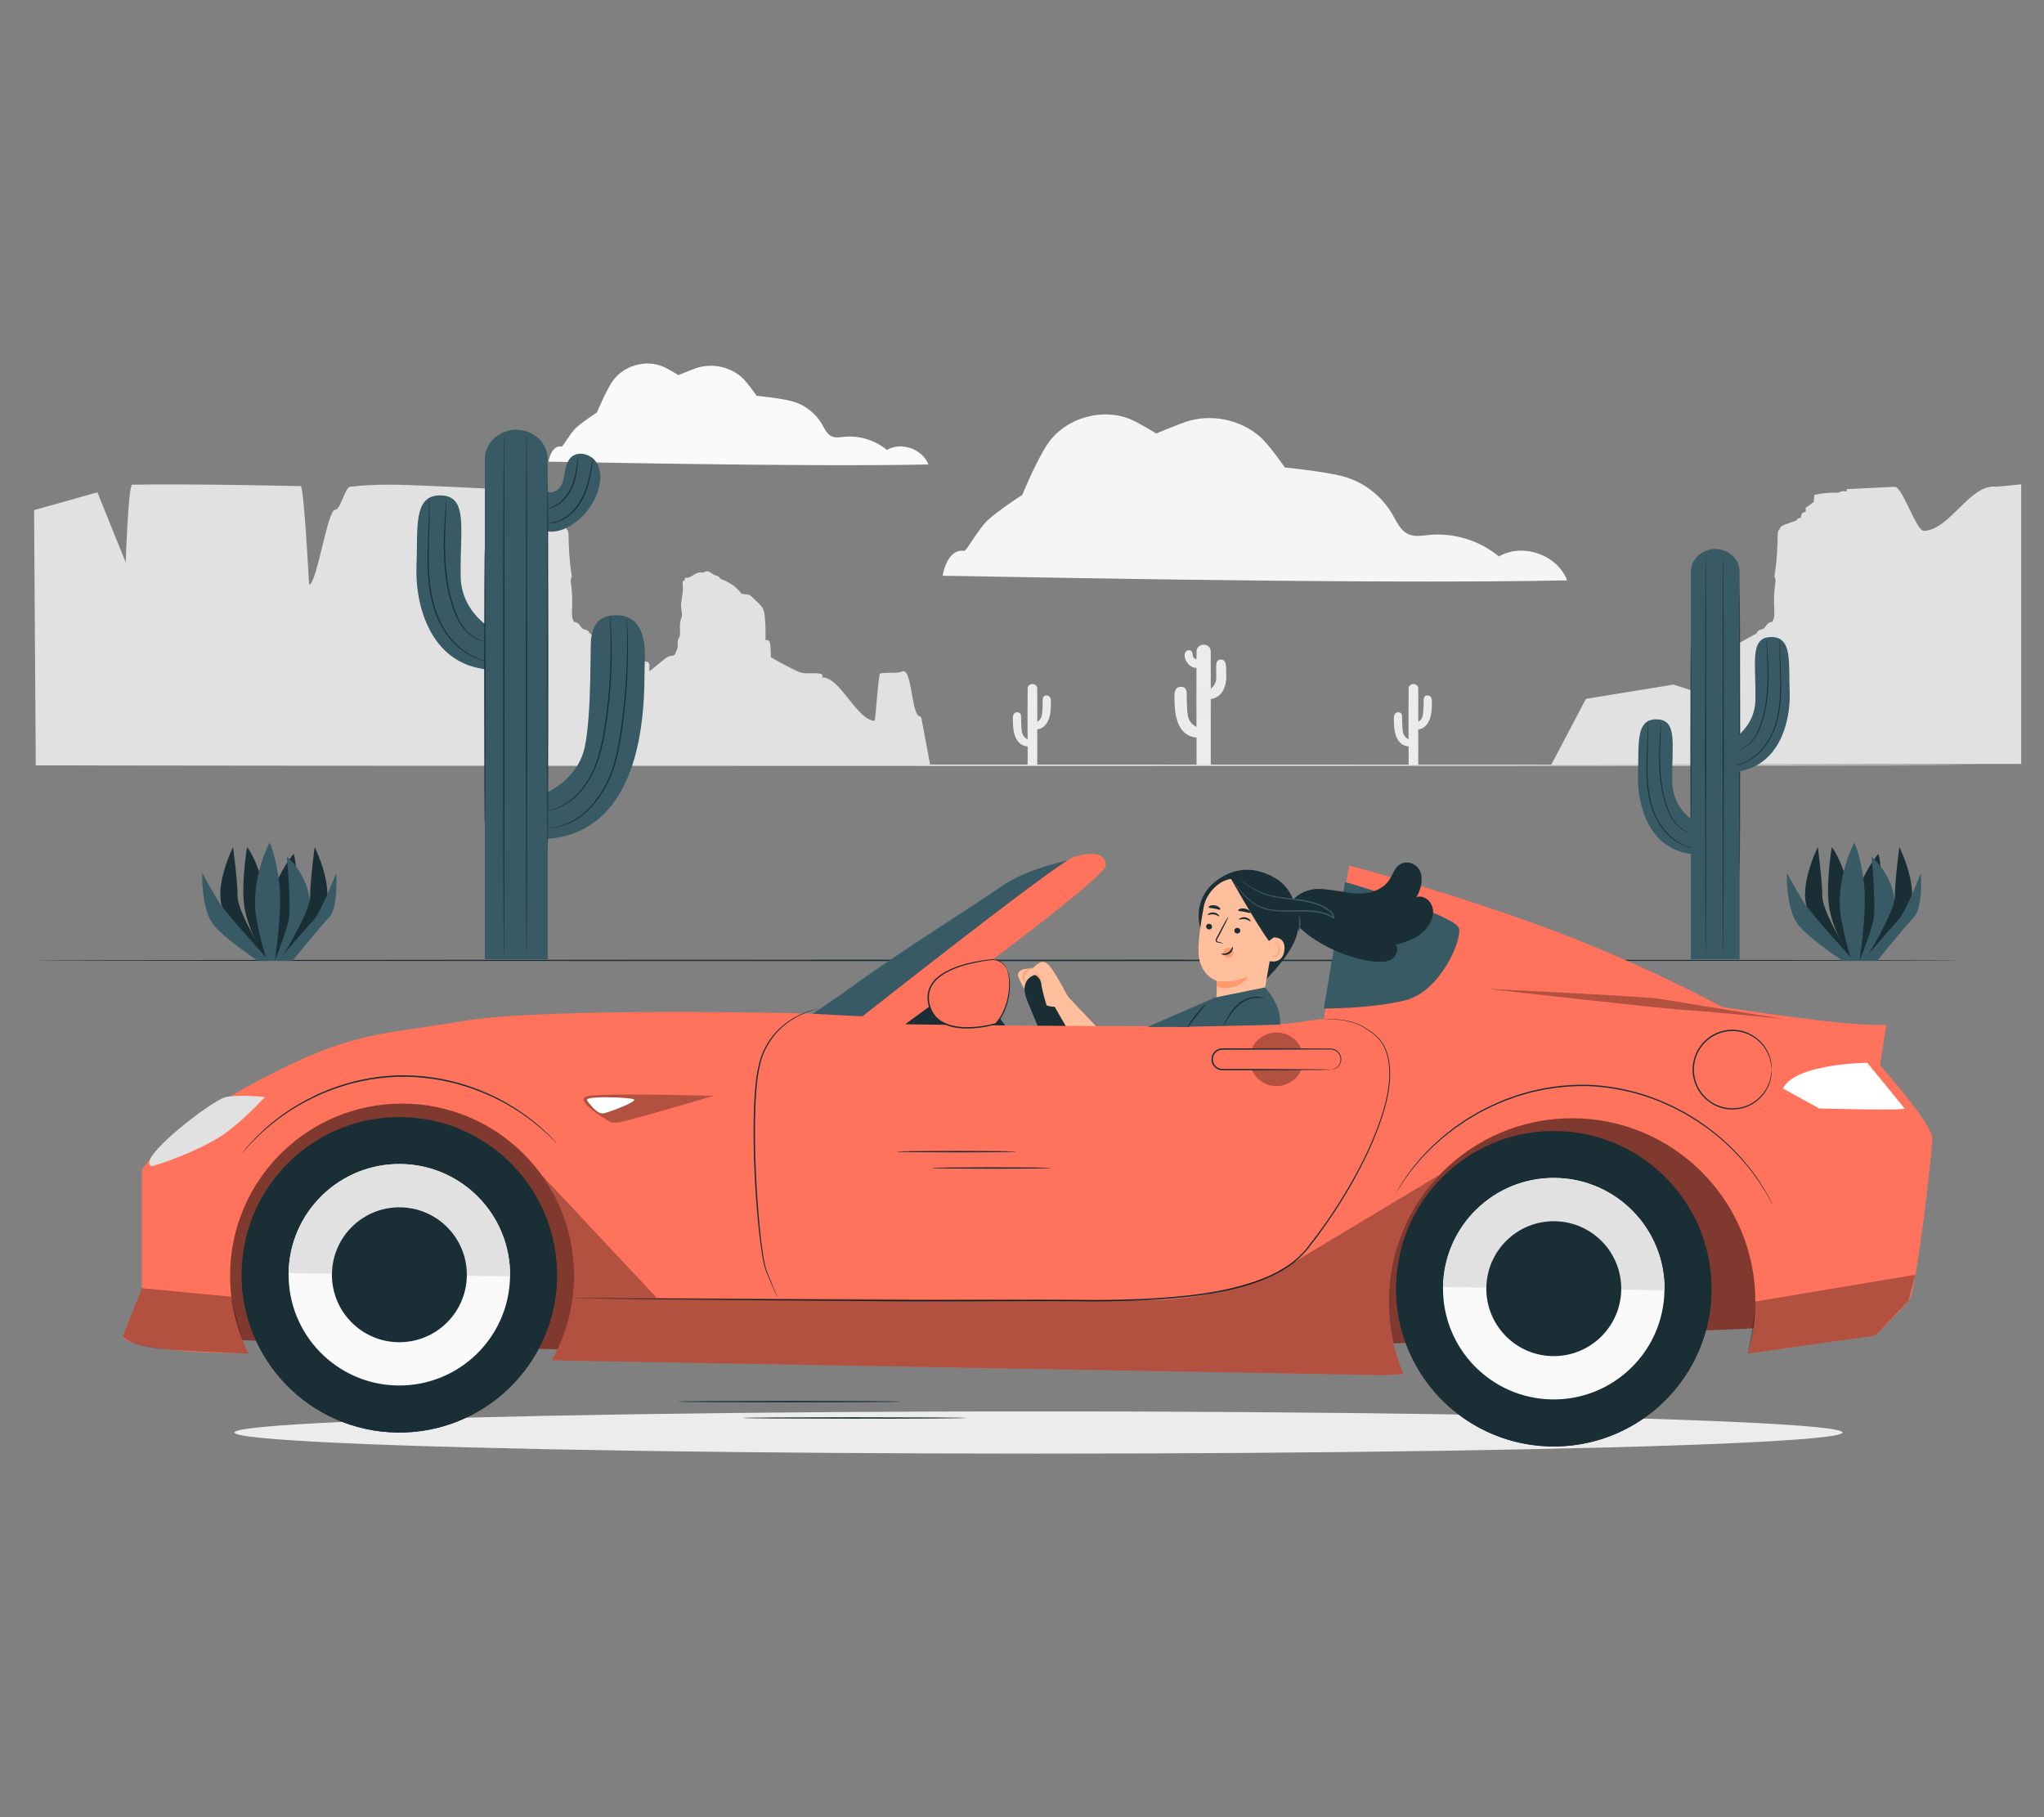 <?xml version="1.0" encoding="UTF-8"?>
<svg id="Layer_2" data-name="Layer 2" xmlns="http://www.w3.org/2000/svg" viewBox="0 0 540 480">
  <rect x="0" y="0" width="540" height="480" fill="#808080" stroke="none"/>
  <defs>
    <style>
      .cls-1 {
        fill: #ff735d;
      }

      .cls-1, .cls-2, .cls-3, .cls-4, .cls-5, .cls-6, .cls-7, .cls-8, .cls-9, .cls-10, .cls-11, .cls-12 {
        stroke-width: 0px;
      }

      .cls-13 {
        opacity: .5;
      }

      .cls-2 {
        fill: #375a64;
      }

      .cls-3 {
        fill: #e1e1e1;
      }

      .cls-4 {
        fill: #ececec;
      }

      .cls-6 {
        fill: #f5f5f5;
      }

      .cls-7 {
        fill: none;
      }

      .cls-8 {
        fill: #1a2e35;
      }

      .cls-9 {
        fill: #fff;
      }

      .cls-14 {
        opacity: .3;
      }

      .cls-10 {
        fill: #fafafa;
      }

      .cls-11 {
        fill: #ff9a6c;
      }

      .cls-12 {
        fill: #ffbf9d;
      }
    </style>
  </defs>
  <g id="Layer_2-2" data-name="Layer 2">
    <g>
      <rect class="cls-7" width="540" height="480"/>
      <g>
        <ellipse class="cls-4" cx="274.35" cy="378.39" rx="212.41" ry="5.58"/>
        <path class="cls-3" d="m9.45,202.13c0,.63-.45-67.39-.45-67.39l16.73-4.69,7.48,18.49s.66-19.87,1.68-20.51c16.17-.29,44.56.38,44.56.38.87.26,2.21,26.03,2.21,26.03,2.1-.2,4.82-19.93,6.92-19.79,1.33.09,2.58-5.9,3.9-6.07,6.89-.85,13.85-.54,20.78-.24,2,.09,4,.18,6.01.26,4.3.19,8.45.44,12.75.63-.1.21-.14.55.09.61.07.02.15,0,.22-.03.4-.11.83-.08,1.22.08.16.07.31.15.48.2.21.06.42.06.64.05,1.94-.02,3.97.18,5.86.59-.03.53.17,1.33.14,1.86.71.52,1.41,1.03,2.12,1.55,0,.34.01.76.02,1.1.64-.05,1.26.56,1.21,1.2,0,.08-.02.17.02.25.03.06.1.09.16.12.18.06.37.05.55.11.18.05.43.34.41.53,1.05.38,2.1.76,3.16,1.15.27.1.55.2.78.37.23.17.6.6.62.89.41.28.45.85.47,1.34.08,3.45.22,6.91.78,10.31.06.36.12.74.01,1.09-.06.17-.15.33-.19.5-.06.23-.02.46.02.69.35,2.32.45,4.68.32,7.03-.06,1.07-.09,2.54.51,3.43.54.05,1.05.32,1.4.73.29.34.48.78.86,1.04.5.34,1.24.29,1.59.78.1.14.15.3.26.43.11.13.26.21.4.29.83.46,1.67.91,2.5,1.37.95.52,1.91,1.05,2.74,1.76.48.41.92.89,1.44,1.25,1.79,1.23,4.42,1.05,5.86,2.67.63,0,1.27.05,1.9.16.25.04.51.1.7.28.57.52.09,1.57.32,2.31,1.24-1.01,2.47-2.03,3.71-3.04.59-.48,1.23-.99,1.99-1.06.26-.02.54,0,.76-.15.15-.11.24-.28.32-.45.33-.68.67-1.39.67-2.14,0-.39-.09-.78-.02-1.16.08-.45.38-.82.52-1.25.12-.38.11-.78.09-1.18-.04-1.04-.09-2.09.18-3.09.12-.43.29-.86.33-1.3.05-.56-.11-1.11-.19-1.67-.26-2,.62-4,.42-6-.03-.34-.1-.69-.03-1.02.07-.33.21-.55.55-.58.04-.22.08-.44.11-.66,1.41.43,2.59-1.48,4.05-1.39.28.02.56.11.82.03.2-.06.37-.2.57-.28.79-.3,1.48.57,2.25.93.44.2.97.25,1.3.6.11.12.19.28.32.39.13.12.31.18.47.24.89.33,1.75.76,2.55,1.29.45.3.86.64,1.26,1.01.43.41.9.88,1.19,1.36.71.3,1.56.12,2.25.46.29.15.53.38.77.6.48.46.96.93,1.44,1.39.47.45.95.92,1.25,1.49.37.7.47,1.5.55,2.29.2,2.08.22,4.08.17,6.17.27-.23.72-.1.95.18.22.28.28.66.32,1.01.13,1.06.11,2.19.17,3.26,2.11,1.26,4.29,2.42,6.51,3.48.44.21.89.42,1.35.55,1.61.46,3.34.04,4.99.3.23.04.48.09.65.25.17.16.15.59,0,.76,4.69-.28,9.19,11.33,13.89,11.44.26-.36,1.01-12.35,1.45-12.46,1.9-.46,4.09.1,5.93-.58,2.46-.91,2.37,11.28,4.44,11.83.27.07.5.25.55.53l2.33,12.46H9.45Z"/>
        <path class="cls-3" d="m409.83,201.99l9.15-17.39,23.09-3.77,11.01,3.51,3.95-12.46c.52-.36.96-.83,1.44-1.25.83-.71,1.79-1.23,2.74-1.76.83-.46,1.67-.91,2.5-1.37.15-.08.3-.16.4-.29.11-.13.16-.3.26-.43.35-.49,1.1-.44,1.59-.78.37-.25.56-.69.86-1.04.35-.41.86-.68,1.4-.73.61-.89.58-2.36.51-3.43-.14-2.34-.03-4.7.32-7.03.03-.23.07-.47.01-.69-.04-.17-.14-.33-.19-.5-.11-.35-.05-.73.01-1.09.57-3.4.7-6.86.78-10.31.01-.49.06-1.06.47-1.34.02-.29.38-.71.62-.89.23-.17.51-.27.78-.37,1.05-.38,2.1-.76,3.16-1.15-.02-.19.23-.48.41-.53.18-.05.38-.04.55-.11.06-.02.12-.06.16-.12.04-.07.03-.16.02-.25-.05-.64.57-1.25,1.21-1.2,0-.34.01-.76.02-1.1.71-.52,1.41-1.04,2.12-1.55-.03-.53.17-1.33.14-1.86,1.89-.41,3.93-.61,5.86-.59.21,0,.43,0,.64-.05.17-.05.32-.14.48-.2.38-.16.82-.19,1.22-.08.07.02.15.04.22.03.23-.05.19-.39.09-.61,4.3-.19,8.45-.44,12.75-.63,2-.09,5.7,11.74,7.7,11.65,6.93-.3,12.2-12.52,19.09-11.67l6.61-.63v73.86l-124.17.18Z"/>
        <path class="cls-6" d="m254.73,145.51c.58.09,3.59-5.54,6.09-7.98,2.5-2.44,9.25-6.8,9.25-6.8,0,0,3.72-9.08,6.7-13.47,4.75-7.02,14.85-9.81,22.53-6.23,1.98.92,6.17,3.47,6.17,3.47,0,0,5.13-2.15,7.7-3.04,6.66-2.28,14.48-.71,19.75,3.94,2.52,2.23,6.51,8.08,6.51,8.08,0,0,10.54,1.05,15.38,2.35,5.42,1.46,10.21,5.13,13.02,10,1.16,2,2.17,4.36,4.28,5.29,1.65.72,3.54.37,5.33.19,6.61-.66,13.45,1.44,18.56,5.68,6.25-3.67,15.44-.45,18.03,6.31-55.06,1.17-163.76-1.31-165-1.21,0,0,1.09-7.29,5.69-6.58Z"/>
        <path class="cls-10" d="m148.38,117.96c.35.06,2.18-3.37,3.7-4.86,1.52-1.48,5.63-4.14,5.63-4.14,0,0,2.26-5.52,4.07-8.19,2.89-4.27,9.03-5.97,13.71-3.79,1.21.56,3.75,2.11,3.75,2.11,0,0,3.12-1.31,4.68-1.85,4.05-1.38,8.81-.43,12.01,2.4,1.54,1.36,3.96,4.91,3.96,4.91,0,0,6.41.64,9.35,1.43,3.3.89,6.21,3.12,7.92,6.08.7,1.22,1.32,2.65,2.61,3.22,1,.44,2.15.22,3.24.11,4.02-.4,8.18.87,11.29,3.46,3.8-2.23,9.39-.27,10.97,3.84-33.49.71-99.6-.79-100.36-.74,0,0,.66-4.44,3.46-4Z"/>
        <path class="cls-3" d="m518.55,202.13c0,.1-113.98.19-254.54.19s-254.57-.08-254.57-.19,113.95-.19,254.57-.19,254.54.08,254.54.19Z"/>
        <g>
          <path class="cls-4" d="m316.1,202.03h3.77v-29.97c0-.98-.84-1.77-1.88-1.77h0c-1.04,0-1.88.79-1.88,1.77v29.97Z"/>
          <path class="cls-4" d="m316.18,173.99c-.28.16-.65,0-.83-.27-.18-.27-.22-.6-.28-.91-.06-.32-.14-.65-.38-.87-.43-.39-1.17-.18-1.49.3-.32.48-.29,1.11-.13,1.67.27.88.87,1.66,1.66,2.14.49.3,1.1.48,1.63.27"/>
          <path class="cls-4" d="m319.43,182.24s1.84-.98,1.89-3.13c.06-2.87-.49-4.88,1.24-4.88,1.63,0,1.31,1.97,1.41,4.22.09,2.25-.78,5.92-4.31,6.21,0,0-1.1-1.11-.22-2.43Z"/>
          <path class="cls-4" d="m316.3,192.11s-2.01-.79-2.43-2.83c-.42-2.04-.3-5.97-.38-6.5-.08-.53-.3-1.48-1.7-1.36-1.4.11-1.59,1.63-1.51,2.87.08,1.25-.5,10.19,6.02,10.54,0,0,1.03-1.17,0-2.72Z"/>
          <path class="cls-3" d="m319.87,193.91s.04-3.69.04-8.23-.02-8.23-.04-8.23-.04,3.69-.04,8.23.02,8.23.04,8.23Z"/>
          <path class="cls-3" d="m316.1,195.48s.04-4.97.04-11.1-.02-11.1-.04-11.1-.04,4.97-.04,11.1.02,11.1.04,11.1Z"/>
          <path class="cls-3" d="m318.73,201.87s.04-7,.04-15.64-.02-15.64-.04-15.64-.04,7-.04,15.64.02,15.64.04,15.64Z"/>
          <path class="cls-3" d="m317.37,201.87s.04-7,.04-15.64-.02-15.64-.04-15.64-.04,7-.04,15.64.02,15.64.04,15.64Z"/>
          <path class="cls-3" d="m312.36,181.47s0,.01,0,.03c0,.03,0,.06,0,.1,0,.09-.02.22-.03.38-.02.33-.04.81-.05,1.41-.01,1.19.06,2.83.33,4.63.14.9.32,1.75.62,2.48.29.73.71,1.33,1.15,1.74.43.41.87.64,1.18.76.31.11.5.13.5.13,0,0-.01,0-.03-.01-.03,0-.06-.02-.1-.03-.04,0-.09-.03-.15-.05-.06-.02-.13-.04-.21-.08-.31-.12-.73-.36-1.16-.77-.43-.41-.84-1-1.12-1.73-.29-.73-.47-1.57-.61-2.47-.28-1.79-.36-3.39-.35-4.57,0-.59.01-1.12.03-1.45,0-.16.01-.29.02-.38,0-.04,0-.07,0-.1,0-.02,0-.03,0-.03Z"/>
          <path class="cls-3" d="m311.37,181.51s0,.01,0,.04c0,.03,0,.07-.01.11,0,.1-.02.24-.03.43-.02.37-.04.91-.03,1.58.01,1.38.12,3.22.44,5.2.17,1,.41,1.96.84,2.74.42.78.93,1.42,1.47,1.82.27.2.54.35.78.46.25.1.47.17.65.21.09.02.17.03.24.05.07,0,.13.01.18.02.05,0,.08,0,.11,0,.03,0,.04,0,.04,0,0,0-.01,0-.04,0-.03,0-.07,0-.11-.02-.05,0-.11-.01-.18-.02-.07-.02-.15-.03-.24-.05-.18-.04-.4-.11-.64-.22-.24-.11-.5-.26-.76-.46-.53-.41-1.03-1.04-1.44-1.81-.42-.77-.66-1.72-.83-2.72-.33-2.01-.44-3.85-.46-5.18-.01-.67,0-1.21.01-1.58,0-.18.01-.33.02-.43,0-.05,0-.08,0-.11,0-.03,0-.04,0-.04Z"/>
          <path class="cls-3" d="m319.8,184.16s.04,0,.11-.02c.07-.01.18-.04.32-.09.27-.09.65-.27,1.06-.58.52-.41.71-.57,1.16-1.37.34-.59.57-1.31.7-2.08.13-.77.15-1.52.14-2.2,0-.68-.04-1.28-.06-1.79-.02-.51-.03-.92-.03-1.21,0-.14,0-.25,0-.33,0-.08,0-.11,0-.11s0,.04-.01.11c0,.08,0,.19-.01.33,0,.29,0,.7,0,1.21.01.51.04,1.12.05,1.79,0,.67-.02,1.42-.15,2.18-.13.76-.36,1.48-.69,2.06-.33.59-.74,1.04-1.14,1.36-.4.32-.77.5-1.04.6-.13.05-.24.08-.31.1-.07.02-.11.03-.11.03Z"/>
          <path class="cls-3" d="m322.17,174.47s0,.03,0,.1c0,.07,0,.16.01.27.01.25.03.59.05,1.01.03.85.08,2.04-.1,3.33-.09.64-.23,1.25-.41,1.78-.24.72-.35.91-.7,1.31-.28.32-.58.51-.79.6-.22.09-.35.11-.35.12,0,0,.03,0,.1-.01.06-.01.15-.04.26-.08.22-.09.53-.27.82-.59.29-.32.54-.78.72-1.32.18-.54.33-1.14.42-1.79.18-1.3.12-2.49.08-3.34-.02-.43-.05-.77-.07-1.01-.01-.11-.02-.2-.03-.27,0-.06-.01-.1-.01-.1Z"/>
          <path class="cls-3" d="m314.29,171.93s0,.06,0,.15.01.24.03.42c.04.35.11.85.35,1.35.31.65.55.82.94,1.02.16.08.3.13.4.14.1.02.15.02.15.02,0-.02-.22-.03-.53-.21-.31-.17-.67-.52-.9-1-.23-.49-.31-.97-.36-1.32-.02-.16-.04-.3-.06-.42-.01-.1-.02-.15-.03-.15Z"/>
          <path class="cls-3" d="m313.39,172.03s0,.07.02.21c.02.13.04.32.08.56.08.47.22,1.13.58,1.77.2.35.42.61.64.8.24.21.5.35.72.43.23.08.42.11.55.12.07,0,.12,0,.15,0,.04,0,.05,0,.05,0,0-.02-.3.01-.74-.16-.22-.09-.46-.23-.7-.43-.23-.2-.45-.48-.63-.79-.35-.63-.49-1.28-.59-1.74-.04-.22-.08-.41-.11-.55-.03-.13-.04-.2-.05-.2Z"/>
        </g>
        <g>
          <path class="cls-4" d="m372.15,202.03h2.53v-20.16c0-.66-.57-1.19-1.27-1.19h0c-.7,0-1.27.53-1.27,1.19v20.16Z"/>
          <path class="cls-4" d="m372.29,195.36s-1.36-.53-1.63-1.91c-.28-1.37-.2-4.01-.25-4.37-.05-.36-.2-.99-1.14-.92s-1.07,1.09-1.02,1.93c.05.84-.34,6.85,4.05,7.09,0,0,.69-.79,0-1.83Z"/>
          <path class="cls-3" d="m374.69,196.57s.02-2.48.02-5.54-.01-5.54-.02-5.54-.02,2.48-.02,5.54.01,5.54.02,5.54Z"/>
          <path class="cls-3" d="m372.15,197.63s.02-3.34.02-7.46-.01-7.46-.02-7.46-.02,3.34-.02,7.46.01,7.46.02,7.46Z"/>
          <path class="cls-3" d="m373.92,201.92s.02-4.71.02-10.52-.01-10.52-.02-10.52-.02,4.71-.02,10.52.01,10.52.02,10.52Z"/>
          <path class="cls-3" d="m373,201.92s.02-4.71.02-10.52-.01-10.52-.02-10.52-.02,4.71-.02,10.52.01,10.52.02,10.52Z"/>
          <path class="cls-3" d="m369.64,188.2s0,0,0,.02c0,.02,0,.04,0,.07,0,.06-.01.15-.02.26-.02.22-.03.55-.03.95-.01.8.04,1.91.22,3.11.09.6.21,1.18.42,1.67.2.49.48.89.77,1.17.29.28.59.43.8.51.21.08.34.09.34.09,0,0,0,0-.02,0-.02,0-.04-.01-.06-.02-.03,0-.06-.02-.1-.03-.04-.01-.09-.03-.14-.05-.21-.08-.49-.24-.78-.52-.29-.27-.56-.67-.75-1.16-.2-.49-.32-1.06-.41-1.66-.19-1.2-.24-2.28-.24-3.08,0-.4,0-.75.02-.97,0-.11,0-.19.01-.26,0-.03,0-.05,0-.07,0-.02,0-.02,0-.02Z"/>
          <path class="cls-3" d="m368.97,188.23s0,0,0,.03c0,.02,0,.04,0,.07,0,.07-.01.16-.02.29-.01.25-.03.61-.02,1.06,0,.93.08,2.17.3,3.5.11.68.28,1.32.57,1.85.28.52.63.95.99,1.23.18.14.36.24.52.31.17.07.31.11.44.14.06.01.12.02.16.03.05,0,.09,0,.12.01.03,0,.06,0,.08,0,.02,0,.03,0,.03,0,0,0,0,0-.03,0-.02,0-.04,0-.07-.01-.03,0-.07,0-.12-.02-.05-.01-.1-.02-.16-.04-.12-.03-.27-.07-.43-.14-.16-.07-.34-.17-.51-.31-.35-.27-.69-.7-.97-1.22-.28-.52-.45-1.16-.56-1.83-.22-1.35-.29-2.59-.31-3.49,0-.45,0-.81,0-1.06,0-.12,0-.22.01-.29,0-.03,0-.06,0-.08,0-.02,0-.03,0-.03Z"/>
          <g>
            <path class="cls-4" d="m374.25,190.91s1.36-.53,1.63-1.91.2-4.01.25-4.37.2-.99,1.14-.92,1.07,1.09,1.02,1.93c-.05.84.34,6.85-4.05,7.09,0,0-.69-.79,0-1.83Z"/>
            <path class="cls-3" d="m376.9,183.75s0,0,0,.02c0,.02,0,.04,0,.07,0,.06.01.15.02.26.01.22.03.55.03.95.01.8-.04,1.91-.22,3.11-.09.6-.21,1.18-.42,1.67-.2.49-.48.89-.77,1.17-.29.28-.59.43-.8.51-.21.08-.34.09-.34.09,0,0,0,0,.02,0,.02,0,.04-.01.06-.02.03,0,.06-.02.1-.03.04-.01.09-.03.14-.05.21-.08.49-.24.78-.52.29-.27.56-.67.75-1.16.2-.49.32-1.06.41-1.66.19-1.2.24-2.28.24-3.08,0-.4,0-.75-.02-.97,0-.11,0-.19-.01-.26,0-.03,0-.05,0-.07,0-.02,0-.02,0-.02Z"/>
            <path class="cls-3" d="m377.57,183.78s0,0,0,.03c0,.02,0,.04,0,.07,0,.07.01.16.02.29.01.25.03.61.02,1.06,0,.93-.08,2.17-.3,3.5-.11.68-.28,1.32-.57,1.85-.28.52-.63.95-.99,1.23-.18.14-.36.24-.52.31-.17.07-.31.11-.44.14-.06.01-.12.02-.16.03-.05,0-.09,0-.12.01-.03,0-.06,0-.08,0-.02,0-.03,0-.03,0,0,0,0,0,.03,0,.02,0,.04,0,.07-.01.03,0,.07,0,.12-.02.05-.01.1-.02.16-.04.12-.03.27-.07.43-.14.16-.07.34-.17.51-.31.35-.27.69-.7.97-1.22.28-.52.45-1.16.56-1.83.22-1.35.29-2.59.31-3.49,0-.45,0-.81,0-1.06,0-.12,0-.22-.01-.29,0-.03,0-.06,0-.08,0-.02,0-.03,0-.03Z"/>
          </g>
        </g>
        <g>
          <path class="cls-4" d="m271.5,202.03h2.53v-20.16c0-.66-.57-1.19-1.27-1.19h0c-.7,0-1.27.53-1.27,1.19v20.16Z"/>
          <path class="cls-4" d="m271.63,195.36s-1.36-.53-1.63-1.91c-.28-1.37-.2-4.01-.25-4.37-.05-.36-.2-.99-1.14-.92s-1.07,1.09-1.02,1.93c.05.84-.34,6.85,4.05,7.09,0,0,.69-.79,0-1.83Z"/>
          <path class="cls-3" d="m274.03,196.57s.02-2.48.02-5.54-.01-5.54-.02-5.54-.02,2.48-.02,5.54.01,5.54.02,5.54Z"/>
          <path class="cls-3" d="m271.5,197.63s.02-3.34.02-7.46-.01-7.46-.02-7.46-.02,3.34-.02,7.46.01,7.46.02,7.46Z"/>
          <path class="cls-3" d="m273.27,201.92s.02-4.71.02-10.52-.01-10.52-.02-10.52-.02,4.71-.02,10.52.01,10.52.02,10.52Z"/>
          <path class="cls-3" d="m272.35,201.92s.02-4.71.02-10.52-.01-10.52-.02-10.52-.02,4.71-.02,10.52.01,10.52.02,10.52Z"/>
          <path class="cls-3" d="m268.98,188.2s0,0,0,.02c0,.02,0,.04,0,.07,0,.06-.01.15-.02.26-.02.22-.03.55-.03.95-.01.8.04,1.91.22,3.11.09.6.21,1.18.42,1.67.2.49.48.89.77,1.17.29.28.59.43.8.51.21.08.34.09.34.09,0,0,0,0-.02,0-.02,0-.04-.01-.06-.02-.03,0-.06-.02-.1-.03-.04-.01-.09-.03-.14-.05-.21-.08-.49-.24-.78-.52-.29-.27-.56-.67-.75-1.16-.2-.49-.32-1.06-.41-1.66-.19-1.2-.24-2.28-.24-3.08,0-.4,0-.75.02-.97,0-.11,0-.19.01-.26,0-.03,0-.05,0-.07,0-.02,0-.02,0-.02Z"/>
          <path class="cls-3" d="m268.32,188.23s0,0,0,.03c0,.02,0,.04,0,.07,0,.07-.01.16-.02.29-.01.25-.03.61-.02,1.06,0,.93.08,2.17.3,3.5.11.68.28,1.32.57,1.85.28.52.63.95.99,1.23.18.14.36.24.52.31.17.07.31.11.44.14.06.01.12.02.16.03.05,0,.09,0,.12.01.03,0,.06,0,.07,0,.02,0,.03,0,.03,0,0,0,0,0-.03,0-.02,0-.04,0-.07-.01-.03,0-.07,0-.12-.02-.05-.01-.1-.02-.16-.04-.12-.03-.27-.07-.43-.14-.16-.07-.34-.17-.51-.31-.35-.27-.69-.7-.97-1.22-.28-.52-.45-1.16-.56-1.83-.22-1.35-.29-2.59-.31-3.49,0-.45,0-.81,0-1.06,0-.12,0-.22.01-.29,0-.03,0-.06,0-.08,0-.02,0-.03,0-.03Z"/>
          <g>
            <path class="cls-4" d="m273.6,190.91s1.36-.53,1.63-1.91c.28-1.37.2-4.01.25-4.37s.2-.99,1.14-.92c.94.08,1.07,1.09,1.02,1.93-.05.84.34,6.85-4.05,7.09,0,0-.69-.79,0-1.83Z"/>
            <path class="cls-3" d="m276.25,183.75s0,0,0,.02c0,.02,0,.04,0,.07,0,.06.01.15.02.26.02.22.03.55.03.95.01.8-.04,1.91-.22,3.11-.09.6-.21,1.18-.42,1.67-.2.49-.48.89-.77,1.17-.29.28-.59.43-.8.51-.21.08-.34.09-.34.09,0,0,0,0,.02,0,.02,0,.04-.01.06-.02.03,0,.06-.02.1-.03.04-.01.09-.03.14-.05.21-.08.49-.24.78-.52.29-.27.56-.67.75-1.16.2-.49.32-1.06.41-1.66.19-1.2.24-2.28.24-3.08,0-.4,0-.75-.02-.97,0-.11,0-.19-.01-.26,0-.03,0-.05,0-.07,0-.02,0-.02,0-.02Z"/>
            <path class="cls-3" d="m276.91,183.78s0,0,0,.03c0,.02,0,.04,0,.07,0,.07.01.16.02.29.01.25.03.61.02,1.06,0,.93-.08,2.17-.3,3.5-.11.68-.28,1.32-.57,1.85-.28.52-.63.95-.99,1.23-.18.14-.36.24-.52.31-.17.07-.31.11-.44.14-.06.01-.12.02-.16.03-.05,0-.09,0-.12.01-.03,0-.06,0-.07,0-.02,0-.03,0-.03,0s0,0,.03,0c.02,0,.04,0,.07-.01.03,0,.07,0,.12-.02.05-.01.1-.02.16-.04.12-.03.27-.07.43-.14.16-.07.34-.17.51-.31.35-.27.69-.7.97-1.22.28-.52.45-1.16.56-1.83.22-1.35.29-2.59.31-3.49,0-.45,0-.81,0-1.06,0-.12,0-.22-.01-.29,0-.03,0-.06,0-.08,0-.02,0-.03,0-.03Z"/>
          </g>
        </g>
        <path class="cls-8" d="m518.55,253.68c0,.1-113.98.19-254.54.19s-254.57-.08-254.57-.19,113.95-.19,254.57-.19,254.54.08,254.54.19Z"/>
        <g>
          <path class="cls-8" d="m77.62,225.55c-.32.11-7.08,8.74-6.83,17.86s1.16,10.23,1.16,10.23l1.78.22s3.73-10.15,4.44-16.86c.71-6.71-.55-11.45-.55-11.45Z"/>
          <path class="cls-8" d="m65.28,223.75s-1.55,9.01-.78,15.3c.83,6.87,5.89,14.45,5.89,14.45l2.2-3.5-2.4-13.83s-1.87-8.38-4.91-12.42Z"/>
          <g>
            <path class="cls-2" d="m71.29,222.59c-.3.17-5.41,10.43-3.5,20.29,1.9,9.85,3,10.93,3,10.93h1.8s1.84-11.51,1.32-18.88c-.52-7.37-2.62-12.34-2.62-12.34Z"/>
            <path class="cls-2" d="m75.79,226.32s1.2,13.17.5,16.64-3.71,10.85-3.71,10.85h1.41s4.49-6.54,7.1-11.76c2.6-5.22-2-13.17-5.31-15.73Z"/>
            <path class="cls-8" d="m61.57,223.75c-.2.33-5.61,11.59-2.3,17.06,3.3,5.47,8.91,13,8.91,13h2.6s-8.01-12.75-8.01-16.98-1.2-13.08-1.2-13.08Z"/>
            <path class="cls-8" d="m83.13,223.75c.2.33,5.61,11.59,2.3,17.06-3.3,5.47-8.91,13-8.91,13h-2.6s8.01-12.75,8.01-16.98,1.2-13.08,1.2-13.08Z"/>
            <path class="cls-2" d="m53.46,230.62c-.1.25-.3,10.02,3.2,13.99s11.52,9.19,11.52,9.19l2.92-.04s-11.33-12.39-13.33-15.57c-2-3.19-4.31-7.58-4.31-7.58Z"/>
            <path class="cls-2" d="m88.81,230.62s-4.01,10.43-6.11,12.59c-2.1,2.15-9.21,10.6-9.21,10.6h3.74s7.38-9.03,9.78-11.59c2.4-2.57,1.8-11.59,1.8-11.59Z"/>
          </g>
        </g>
        <g>
          <path class="cls-8" d="m496.28,225.55c-.32.11-7.08,8.74-6.83,17.86.25,9.12,1.16,10.23,1.16,10.23l1.78.22s3.73-10.15,4.44-16.86c.71-6.71-.55-11.45-.55-11.45Z"/>
          <path class="cls-8" d="m483.94,223.75s-1.55,9.01-.78,15.3c.83,6.87,5.89,14.45,5.89,14.45l2.2-3.5-2.4-13.83s-1.87-8.38-4.91-12.42Z"/>
          <g>
            <path class="cls-2" d="m489.95,222.59c-.3.17-5.41,10.43-3.5,20.29,1.9,9.85,3,10.93,3,10.93h1.8s1.84-11.51,1.32-18.88c-.52-7.37-2.62-12.34-2.62-12.34Z"/>
            <path class="cls-2" d="m494.46,226.32s1.2,13.17.5,16.64c-.7,3.48-3.71,10.85-3.71,10.85h1.41s4.49-6.54,7.1-11.76c2.6-5.22-2-13.17-5.31-15.73Z"/>
            <path class="cls-8" d="m480.24,223.75c-.2.33-5.61,11.59-2.3,17.06,3.3,5.47,8.91,13,8.91,13h2.6s-8.01-12.75-8.01-16.98-1.2-13.08-1.2-13.08Z"/>
            <path class="cls-8" d="m501.79,223.75c.2.33,5.61,11.59,2.3,17.06-3.3,5.47-8.91,13-8.91,13h-2.6s8.01-12.75,8.01-16.98,1.2-13.08,1.2-13.08Z"/>
            <path class="cls-2" d="m472.12,230.62c-.1.25-.3,10.02,3.2,13.99,3.5,3.97,11.52,9.19,11.52,9.19l2.92-.04s-11.33-12.39-13.33-15.57c-2-3.19-4.31-7.58-4.31-7.58Z"/>
            <path class="cls-2" d="m507.47,230.62s-4.01,10.43-6.11,12.59c-2.1,2.15-9.21,10.6-9.21,10.6h3.74s7.38-9.03,9.78-11.59c2.4-2.57,1.8-11.59,1.8-11.59Z"/>
          </g>
        </g>
        <g>
          <path class="cls-2" d="m144.69,253.4h-16.6V121.3c0-4.3,3.72-7.79,8.3-7.79h0c4.59,0,8.3,3.49,8.3,7.79v132.1Z"/>
          <path class="cls-2" d="m144.37,129.78c1.22.72,2.87-.02,3.66-1.19.8-1.17.98-2.63,1.23-4.03.24-1.39.62-2.86,1.67-3.82,1.87-1.71,5.17-.8,6.57,1.31,1.4,2.11,1.28,4.91.55,7.34-1.18,3.9-3.83,7.33-7.31,9.45-2.15,1.31-4.85,2.12-7.2,1.21"/>
          <path class="cls-2" d="m130.03,166.16s-8.12-4.3-8.32-13.78c-.26-12.64,2.18-21.52-5.47-21.52-7.17,0-5.79,8.69-6.21,18.62-.41,9.93,3.43,26.08,19.02,27.38,0,0,4.84-4.91.98-10.7Z"/>
          <path class="cls-2" d="m143.81,209.67s8.88-3.49,10.71-12.48c1.83-8.99,1.33-26.31,1.66-28.64.33-2.33,1.33-6.51,7.49-6,6.16.51,6.99,7.17,6.66,12.66-.33,5.49,2.21,44.9-26.53,46.45,0,0-4.55-5.17,0-11.99Z"/>
          <path class="cls-8" d="m128.08,217.59c-.09,0-.16-16.25-.16-36.29s.07-36.29.16-36.29.16,16.25.16,36.29-.07,36.29-.16,36.29Z"/>
          <path class="cls-8" d="m144.69,224.52c-.09,0-.16-21.9-.16-48.91s.07-48.91.16-48.91.16,21.9.16,48.91-.07,48.91-.16,48.91Z"/>
          <path class="cls-8" d="m133.11,252.68c-.09,0-.16-30.88-.16-68.95s.07-68.96.16-68.96.16,30.87.16,68.96-.07,68.95-.16,68.95Z"/>
          <path class="cls-8" d="m139.11,252.68c-.09,0-.16-30.88-.16-68.95s.07-68.96.16-68.96.16,30.87.16,68.96-.07,68.95-.16,68.95Z"/>
          <path class="cls-8" d="m161.17,162.75s.01.05.03.15c.01.12.03.26.04.44.03.38.09.95.13,1.68.1,1.46.2,3.58.22,6.2.07,5.24-.25,12.5-1.47,20.4-.6,3.95-1.4,7.71-2.73,10.94-1.29,3.24-3.14,5.86-5.06,7.66-1.92,1.82-3.84,2.84-5.22,3.34-1.38.5-2.2.58-2.2.58,0,0,.05-.02.14-.05.11-.03.25-.07.42-.12.19-.04.41-.11.68-.2.27-.08.57-.19.91-.33,1.35-.53,3.23-1.57,5.1-3.38,1.88-1.8,3.68-4.4,4.94-7.61,1.29-3.2,2.09-6.93,2.68-10.88,1.22-7.89,1.57-15.13,1.56-20.35,0-2.62-.06-4.73-.12-6.19-.03-.71-.05-1.27-.07-1.68,0-.18,0-.32-.01-.44,0-.1,0-.15,0-.15Z"/>
          <path class="cls-8" d="m165.53,162.94s.01.06.03.17c.01.13.03.29.05.49.03.43.09,1.07.13,1.89.1,1.64.17,4.03.15,6.97-.05,5.88-.49,14.03-1.95,22.9-.73,4.43-1.82,8.65-3.71,12.09-1.86,3.43-4.1,6.24-6.47,8.03-1.18.9-2.36,1.54-3.43,2.02-1.09.45-2.06.74-2.87.91-.41.08-.76.15-1.08.2-.31.03-.58.05-.8.08-.2.02-.36.03-.49.04-.11,0-.17,0-.17,0,0,0,.06-.02.17-.04.13-.02.29-.04.49-.07.22-.03.49-.07.79-.11.31-.07.67-.14,1.06-.23.8-.18,1.76-.49,2.82-.95,1.05-.49,2.21-1.14,3.37-2.04,2.32-1.79,4.52-4.58,6.35-7.99,1.85-3.41,2.92-7.59,3.65-12,1.45-8.85,1.92-16.98,2.04-22.85.05-2.94,0-5.32-.05-6.96-.03-.8-.05-1.43-.07-1.89,0-.2,0-.36-.01-.49,0-.11,0-.17,0-.17Z"/>
          <path class="cls-8" d="m128.4,174.63s-.17-.02-.5-.09c-.33-.06-.8-.19-1.4-.38-1.2-.39-2.88-1.17-4.68-2.56-1.78-1.39-3.64-3.41-5.12-6.02-1.49-2.61-2.53-5.78-3.11-9.17-.57-3.41-.67-6.7-.64-9.68.04-2.98.18-5.66.27-7.91.09-2.25.13-4.07.13-5.32,0-.61,0-1.09,0-1.45,0-.33,0-.51.02-.51.01,0,.03.17.05.5.02.33.04.82.06,1.45.04,1.26.03,3.08-.03,5.33-.06,2.25-.18,4.93-.2,7.9-.02,2.97.09,6.24.66,9.62.57,3.37,1.59,6.51,3.05,9.08,1.45,2.58,3.26,4.59,5,5.99,1.75,1.39,3.4,2.2,4.58,2.62.59.21,1.05.36,1.38.44.32.09.49.14.48.15Z"/>
          <path class="cls-8" d="m117.95,131.91s.01.15,0,.42c-.01.31-.03.71-.05,1.21-.05,1.09-.13,2.6-.22,4.45-.15,3.75-.34,8.98.43,14.66.38,2.84,1.02,5.5,1.81,7.85.79,2.35,1.84,4.35,3.07,5.76,1.22,1.42,2.54,2.23,3.49,2.65.96.42,1.55.5,1.54.53,0,.01-.15,0-.42-.06-.27-.06-.67-.16-1.17-.36-.98-.39-2.35-1.19-3.61-2.62-1.27-1.42-2.37-3.45-3.18-5.81-.81-2.36-1.47-5.05-1.85-7.91-.78-5.72-.54-10.96-.34-14.72.11-1.88.23-3.4.32-4.45.05-.5.08-.9.11-1.21.03-.28.05-.42.06-.42Z"/>
          <path class="cls-8" d="m152.68,120.72s.02.24,0,.68c-.02.44-.06,1.07-.14,1.85-.17,1.55-.49,3.74-1.52,5.94-1.04,2.2-2.73,3.77-4.14,4.48-.71.36-1.33.55-1.76.63-.43.08-.68.09-.68.07-.02-.07.98-.14,2.33-.91,1.35-.74,2.95-2.28,3.96-4.42,1.01-2.14,1.36-4.29,1.59-5.83.1-.72.18-1.33.24-1.83.06-.43.1-.67.12-.67Z"/>
          <path class="cls-8" d="m156.65,121.16s0,.33-.08.91c-.07.58-.19,1.42-.37,2.46-.37,2.05-.95,4.97-2.54,7.8-.8,1.41-1.77,2.63-2.84,3.54-1.06.92-2.19,1.53-3.19,1.9-1,.36-1.86.5-2.44.52-.3.01-.52.01-.68,0-.16,0-.24-.02-.24-.03-.01-.08,1.34.07,3.28-.71.96-.39,2.05-1.01,3.07-1.91,1.03-.9,1.98-2.1,2.76-3.48,1.56-2.78,2.17-5.65,2.59-7.68.19-.98.34-1.8.47-2.44.11-.58.18-.89.2-.89Z"/>
        </g>
        <g>
          <path class="cls-2" d="m459.59,253.4h-12.87v-102.35c0-3.33,2.88-6.04,6.43-6.04h0c3.55,0,6.43,2.7,6.43,6.04v102.35Z"/>
          <path class="cls-8" d="m446.72,225.66c-.07,0-.13-12.59-.13-28.12s.06-28.12.13-28.12.13,12.59.13,28.12-.06,28.12-.13,28.12Z"/>
          <path class="cls-8" d="m459.59,231.02c-.07,0-.13-16.97-.13-37.9s.06-37.9.13-37.9.13,16.97.13,37.9-.06,37.9-.13,37.9Z"/>
          <path class="cls-8" d="m450.61,252.84c-.07,0-.13-23.92-.13-53.43s.06-53.43.13-53.43.13,23.92.13,53.43-.06,53.43-.13,53.43Z"/>
          <path class="cls-8" d="m455.27,252.84c-.07,0-.13-23.92-.13-53.43s.06-53.43.13-53.43.13,23.92.13,53.43-.06,53.43-.13,53.43Z"/>
          <g>
            <path class="cls-2" d="m448.23,217.37s-6.29-3.33-6.45-10.68c-.2-9.79,1.69-16.68-4.24-16.68-5.56,0-4.49,6.73-4.81,14.42-.32,7.69,2.65,20.21,14.74,21.22,0,0,3.75-3.8.76-8.29Z"/>
            <path class="cls-8" d="m446.96,223.93s-.13-.02-.39-.07c-.25-.04-.62-.15-1.09-.3-.93-.3-2.24-.91-3.63-1.99-1.38-1.08-2.82-2.65-3.97-4.67-1.15-2.02-1.96-4.48-2.41-7.11-.44-2.64-.52-5.19-.49-7.5.03-2.31.14-4.38.21-6.13.07-1.74.1-3.15.1-4.13,0-.47,0-.84,0-1.12,0-.26,0-.39.01-.39s.02.13.04.39c.02.26.03.63.05,1.12.03.98.03,2.39-.02,4.13-.04,1.74-.14,3.82-.15,6.12-.02,2.3.07,4.84.51,7.45.44,2.61,1.23,5.04,2.36,7.04,1.12,2,2.53,3.56,3.88,4.64,1.36,1.08,2.64,1.7,3.55,2.03.46.16.82.28,1.07.34.25.07.38.11.37.12Z"/>
            <path class="cls-8" d="m438.87,190.84s0,.11,0,.33c-.01.24-.02.55-.04.94-.04.84-.1,2.02-.17,3.45-.11,2.91-.27,6.95.33,11.36.29,2.2.79,4.26,1.41,6.08.61,1.82,1.43,3.37,2.38,4.46.95,1.1,1.97,1.73,2.7,2.05.75.32,1.2.39,1.19.41,0,0-.11,0-.33-.05-.21-.05-.52-.12-.9-.28-.76-.3-1.82-.92-2.8-2.03-.99-1.1-1.83-2.67-2.46-4.5-.63-1.83-1.14-3.91-1.44-6.13-.6-4.43-.42-8.49-.26-11.4.08-1.46.18-2.64.25-3.45.04-.39.07-.7.09-.94.02-.21.04-.33.05-.33Z"/>
          </g>
          <g>
            <path class="cls-2" d="m457.31,195.63s6.29-3.33,6.45-10.68c.2-9.79-1.69-16.68,4.24-16.68,5.56,0,4.49,6.73,4.81,14.42.32,7.69-2.65,20.21-14.74,21.22,0,0-3.75-3.8-.76-8.29Z"/>
            <path class="cls-8" d="m458.57,202.19s.13-.02.39-.07c.25-.04.62-.15,1.09-.3.93-.3,2.24-.91,3.63-1.99,1.38-1.08,2.82-2.65,3.97-4.67,1.15-2.02,1.96-4.48,2.41-7.11.44-2.64.52-5.19.49-7.5-.03-2.31-.14-4.38-.21-6.13-.07-1.74-.1-3.15-.1-4.13,0-.47,0-.84,0-1.12,0-.26,0-.39-.01-.39,0,0-.02.13-.04.39-.02.26-.03.63-.05,1.12-.03.98-.03,2.39.02,4.13.04,1.74.14,3.82.15,6.12.02,2.3-.07,4.84-.51,7.45-.44,2.61-1.23,5.04-2.36,7.04-1.12,2-2.53,3.56-3.88,4.64-1.36,1.08-2.64,1.7-3.55,2.03-.46.16-.82.28-1.07.34-.25.07-.38.11-.37.12Z"/>
            <path class="cls-8" d="m466.67,169.1s0,.11,0,.33c.01.24.02.55.04.94.04.84.1,2.02.17,3.45.11,2.91.26,6.95-.33,11.36-.29,2.2-.79,4.26-1.41,6.08-.61,1.82-1.43,3.37-2.38,4.46-.95,1.1-1.97,1.73-2.7,2.05-.75.32-1.2.39-1.19.41,0,0,.11,0,.33-.05.21-.05.52-.12.9-.28.76-.3,1.82-.92,2.8-2.03.99-1.1,1.83-2.67,2.46-4.5.63-1.83,1.14-3.91,1.44-6.13.6-4.43.42-8.49.26-11.4-.08-1.46-.18-2.64-.25-3.45-.04-.39-.07-.7-.09-.94-.02-.21-.04-.33-.05-.33Z"/>
          </g>
        </g>
        <g>
          <g>
            <path class="cls-8" d="m284.05,277.69c-1.44-5.41-3.86-11.3-6.63-16.16l-3.32.84,6.61,15.32h3.33Z"/>
            <path class="cls-12" d="m282.15,263.28s11.86,12.37,11.44,12.28,24.09-8.76,27.12-9.44c3.03-.68-3.88,7.34-3.88,7.34,0,0-19.7,10.94-24.08,10.78-4.38-.17-14.07-18.28-14.07-18.28l3.47-2.68Z"/>
            <g>
              <path class="cls-12" d="m276.89,254.75s-1.13-1.21-2.35-.4c-1.22.81-1.78,1.47-1.78,1.47,0,0-1.99-.05-2.77.34-.78.39-.98.68-1.08,1.28-.1.6,1.64,3.74,1.64,3.74l.63-1.67c.38-1,1.43-1.72,2.5-1.69.29,0,.2.28.41.45.83.68,1.04,1.9,1.04,1.9l.1,1.27h-1.01s-1.07.81-1.24,1.79c-.16.98,2.31,1.93,3.41,2.32,1.1.39,2.28.39,2.28.39l1.02,1.42,3.12-2.82s-4.34-8.52-5.93-9.81Z"/>
              <path class="cls-8" d="m273.42,257.51s-4.45,1-2.01,6.89c2.15,5.17,5.49,13.3,5.49,13.3h5.25s-3.23-4.96-4.98-10.09c-1.75-5.13-2.06-7.57-2.06-7.57h0c-.07-1.07-.69-2.02-1.65-2.5l-.04-.02Z"/>
            </g>
            <path class="cls-11" d="m271.06,259.6s-.34-.09-.6-.55c-.27-.44-.35-1.26.06-1.97.39-.71,1.04-1.09,1.5-1.27.47-.18.78-.19.79-.14.02.05-.27.16-.68.39-.41.23-.95.6-1.28,1.21-.34.6-.31,1.26-.15,1.67.16.42.4.62.36.67Z"/>
            <path class="cls-11" d="m275.07,258.75c-.06.08-.53-.18-.89-.73-.36-.54-.41-1.08-.31-1.11.1-.03.31.41.63.9.32.49.64.85.57.93Z"/>
          </g>
          <g>
            <g>
              <polygon class="cls-8" points="252.31 253.31 267.67 273.65 230.99 277.08 252.31 253.31"/>
              <path class="cls-1" d="m54.76,353.5c.9.89,206.93,5.82,206.93,5.82l214.13-8.95v-45.8l-18.12-15.11-52.58-9.64s-300.24.02-302.03-.06c-1.79-.08-52.8,30.47-52.8,30.47l4.47,43.28Z"/>
              <g class="cls-13">
                <path class="cls-5" d="m54.76,353.5c.9.89,206.93,5.82,206.93,5.82l214.13-8.95v-45.8l-18.12-15.11-52.58-9.64s-300.24.02-302.03-.06c-1.79-.08-52.8,30.47-52.8,30.47l4.47,43.28Z"/>
              </g>
              <path class="cls-2" d="m210,270.45s3.14-1.19,16.16-10.61c13.02-9.42,31.28-20.68,38.3-25.65,7.02-4.97,19.36-7.32,19.36-7.32l-52.58,42.55-21.24,1.03Z"/>
              <g>
                <path class="cls-1" d="m213.6,267.72h0c-1.04-.06-.88-.05,0,0Z"/>
                <path class="cls-1" d="m496.69,281.41l1.67-10.85c-6.68,1.25-43.42-4.59-43.42-4.59,0,0-21.29-11.69-47.59-21.29-26.3-9.6-50.93-16.07-50.93-16.07l-6.68,40.56s-1.15,0-7.51.97c-11.66,1.8-102.47.41-103.11.42,0,0,53.02-38.41,53.02-41.95s-4.17-3.55-8.35-2.3-55.94,42.16-55.94,42.16c-1.32-.04-11.44-.6-14.24-.75-.03,0-69.26-1.75-91.38,2-22.13,3.76-28.81,2.5-53.44,15.45-24.63,12.94-31.31,23.8-31.31,23.8v31.31l-5.01,12.52c.83,4.17,26.72,4.59,26.72,4.59l6.52.14c-3.15-6.18-4.93-13.17-4.93-20.58,0-25.1,20.34-45.44,45.44-45.44s45.44,20.34,45.44,45.44c0,8.13-2.15,15.75-5.88,22.36l7.76.17,211.66,3.76,5.61-.32c-2.52-5.86-3.92-12.32-3.92-19.11,0-26.75,21.68-48.43,48.43-48.43s48.43,21.68,48.43,48.43c0,4.78-.7,9.39-1.99,13.75l33.69-4.76s6.68-6.68,8.77-9.18,6.26-39.24,6.26-43-13.78-19.2-13.78-19.2Z"/>
              </g>
              <path class="cls-3" d="m40.14,308.01c.43.13,13.89-4.32,20.26-9.33,6.37-5.01,9.33-8.88,9.67-8.88s-6.9-.78-10.47,0c-3.57.78-24.24,16.73-19.46,18.21Z"/>
              <path class="cls-8" d="m147.01,301.93s-.07-.05-.18-.16c-.13-.13-.3-.29-.51-.5-.46-.43-1.07-1.12-1.97-1.91-1.73-1.63-4.38-3.84-7.96-6.14-.88-.6-1.86-1.12-2.86-1.71-1.01-.57-2.1-1.1-3.21-1.66-2.27-1.04-4.73-2.08-7.42-2.9-5.35-1.69-11.52-2.69-18-2.52-6.48.24-12.57,1.63-17.8,3.66-2.63.99-5.02,2.19-7.22,3.37-2.17,1.24-4.14,2.48-5.84,3.75-3.42,2.52-5.93,4.89-7.55,6.63-.84.84-1.41,1.57-1.84,2.03-.2.22-.36.4-.48.53-.11.12-.17.18-.17.17,0,0,.04-.07.14-.2.11-.14.26-.32.45-.55.41-.47.96-1.22,1.79-2.08,1.59-1.77,4.08-4.19,7.5-6.75,1.7-1.29,3.67-2.55,5.85-3.81,2.21-1.2,4.6-2.42,7.25-3.42,5.26-2.06,11.39-3.47,17.92-3.71,6.53-.17,12.74.84,18.11,2.56,2.7.83,5.17,1.9,7.45,2.95,1.12.57,2.21,1.11,3.21,1.69,1,.6,1.99,1.13,2.86,1.74,3.57,2.34,6.22,4.59,7.92,6.26.88.8,1.48,1.52,1.92,1.96.2.22.36.39.48.52.11.12.16.18.16.19Z"/>
              <g class="cls-14">
                <path class="cls-5" d="m161.45,296.49s-11.24-6.3-5.76-7.04c5.47-.74,32.85,0,32.85,0,0,0-23.63,7.04-25.35,7.04"/>
              </g>
              <path class="cls-8" d="m349.74,269.17s.96-.09,2.79.02c.91.06,2.04.17,3.36.43,1.31.26,2.83.68,4.34,1.57,1.46.92,3.17,1.92,4.52,3.6,1.37,1.66,2.09,3.96,2.37,6.41.59,4.96-.7,10.62-2.87,16.42-1.09,2.91-2.36,5.92-3.88,8.96-1.51,3.04-3.19,6.15-5.1,9.27-1.89,3.13-3.97,6.29-6.28,9.43-1.12,1.59-2.36,3.14-3.58,4.73-1.29,1.55-2.79,2.96-4.46,4.18-3.39,2.37-7.31,4.1-11.44,5.32-4.13,1.24-8.46,2.1-12.9,2.69-8.88,1.19-18.16,1.51-27.63,1.55-18.97-.2-37.03.1-53.46-.04-16.43-.12-31.22-.24-43.65-.33-12.42-.14-22.47-.25-29.43-.32-3.47-.05-6.16-.08-8-.11-.91-.02-1.6-.03-2.08-.04-.47,0-.71-.02-.71-.02,0,0,.24-.01.71-.01.48,0,1.17,0,2.08,0,1.84,0,4.53.02,8,.04,6.96.05,17.01.12,29.43.2,12.43.07,27.22.15,43.65.25,16.43.12,34.5-.19,53.46.01,9.47-.04,18.73-.35,27.59-1.54,4.42-.59,8.73-1.45,12.84-2.67,4.11-1.21,8-2.92,11.34-5.26,1.66-1.19,3.13-2.58,4.4-4.11,1.22-1.58,2.45-3.12,3.58-4.71,2.3-3.13,4.39-6.28,6.28-9.4,1.91-3.11,3.6-6.21,5.11-9.24,1.52-3.02,2.8-6.02,3.89-8.92,2.18-5.78,3.47-11.39,2.91-16.3-.27-2.43-.97-4.69-2.31-6.33-1.31-1.65-3-2.67-4.46-3.59-1.48-.88-2.99-1.31-4.29-1.58-1.31-.27-2.43-.39-3.34-.46-.91-.07-1.61-.09-2.08-.09-.47,0-.71,0-.71,0Z"/>
              <g class="cls-14">
                <circle class="cls-5" cx="337.25" cy="279.81" r="7.09" transform="translate(-10.24 546.8) rotate(-77.22)"/>
              </g>
              <path class="cls-2" d="m355.33,233.03c1.11.03,29.19,8.91,30.1,12.12.92,3.21-5.04,16.73-13.98,19.02-8.94,2.29-21.71,2.23-21.71,2.23l5.59-33.38Z"/>
              <path class="cls-8" d="m468.06,282.54c-.06,0,0-.92-.4-2.51-.4-1.56-1.44-3.85-3.78-5.62-1.16-.87-2.62-1.6-4.31-1.9-1.67-.28-3.56-.23-5.36.46-.9.31-1.78.79-2.58,1.39-.81.59-1.55,1.32-2.15,2.16-1.25,1.67-1.96,3.81-1.98,6.02.02,2.21.73,4.35,1.98,6.02.61.85,1.34,1.58,2.15,2.17.8.6,1.67,1.08,2.58,1.39,1.8.69,3.68.74,5.36.46,1.69-.29,3.15-1.03,4.31-1.9,2.34-1.77,3.38-4.06,3.78-5.62.4-1.59.34-2.52.4-2.51,0,0,.01.06.01.17,0,.13,0,.3,0,.49,0,.22-.01.49-.06.8-.04.32-.08.68-.19,1.08-.17.81-.53,1.77-1.12,2.8-.59,1.02-1.45,2.09-2.64,3-1.18.9-2.68,1.67-4.41,1.99-1.72.31-3.67.26-5.53-.44-.94-.32-1.84-.81-2.67-1.43-.84-.61-1.6-1.36-2.24-2.24-1.3-1.72-2.04-3.95-2.06-6.24.02-2.29.76-4.51,2.06-6.24.63-.88,1.39-1.63,2.23-2.24.83-.62,1.74-1.11,2.67-1.43,1.86-.7,3.81-.74,5.53-.44,1.73.32,3.23,1.09,4.41,1.99,1.18.91,2.05,1.98,2.64,3,.59,1.02.95,1.99,1.12,2.8.11.4.15.77.19,1.08.05.32.06.58.06.8,0,.2,0,.36,0,.49,0,.11,0,.17-.01.17Z"/>
              <path class="cls-8" d="m468.6,318.8s-.06-.09-.16-.27c-.11-.2-.26-.47-.45-.81-.2-.36-.43-.81-.71-1.33-.14-.26-.29-.55-.45-.85-.17-.3-.37-.6-.58-.93-.41-.66-.87-1.39-1.37-2.18-.52-.78-1.15-1.59-1.78-2.49-.62-.91-1.41-1.78-2.2-2.74-.77-.98-1.71-1.91-2.66-2.91-.92-1.03-2.05-1.95-3.14-2.99-.54-.53-1.17-.98-1.77-1.48-.61-.49-1.22-1-1.87-1.49-.66-.47-1.34-.94-2.03-1.42-.35-.24-.68-.49-1.04-.72-.36-.22-.73-.45-1.1-.67-.74-.44-1.48-.92-2.25-1.36-.79-.41-1.59-.83-2.39-1.26-.8-.45-1.66-.79-2.51-1.18-.86-.37-1.71-.79-2.61-1.1-.9-.33-1.8-.66-2.72-1-.94-.27-1.88-.55-2.83-.83-3.84-1.02-7.91-1.71-12.12-1.89-4.21-.13-8.33.25-12.23.98-.97.21-1.93.41-2.89.62-.94.27-1.87.53-2.79.79-.93.23-1.81.59-2.69.9-.88.32-1.76.6-2.59.99-.84.36-1.67.72-2.48,1.07-.81.38-1.58.8-2.35,1.19-.39.2-.77.39-1.15.59-.37.2-.73.43-1.09.64-.72.43-1.43.85-2.13,1.27-.68.44-1.33.91-1.98,1.35-.64.45-1.3.86-1.88,1.34-1.17.95-2.36,1.79-3.36,2.75-1.02.93-2.03,1.78-2.87,2.7-.86.9-1.72,1.71-2.4,2.57-.7.84-1.39,1.61-1.97,2.35-.56.76-1.07,1.45-1.53,2.07-.23.31-.45.6-.64.89-.18.29-.35.56-.51.81-.32.5-.59.92-.81,1.27-.21.33-.38.59-.51.78-.12.17-.18.26-.18.26,0,0,.05-.1.15-.28.12-.19.27-.46.47-.8.21-.35.48-.79.78-1.29.16-.26.32-.53.5-.82.19-.29.41-.58.63-.9.45-.63.95-1.33,1.5-2.1.57-.75,1.25-1.52,1.95-2.37.68-.87,1.53-1.69,2.39-2.6.84-.93,1.84-1.79,2.86-2.73,1-.97,2.19-1.82,3.36-2.78.58-.49,1.24-.9,1.88-1.36.65-.44,1.3-.92,1.98-1.36.7-.42,1.41-.85,2.13-1.28.36-.21.72-.44,1.1-.65.38-.2.76-.39,1.15-.59.78-.39,1.55-.82,2.36-1.2.82-.36,1.65-.72,2.49-1.09.83-.39,1.72-.67,2.6-1,.89-.31,1.77-.67,2.7-.91.92-.26,1.86-.53,2.8-.8.96-.21,1.93-.41,2.91-.62,3.93-.75,8.07-1.13,12.32-1,4.24.19,8.34.88,12.21,1.92.96.28,1.91.56,2.85.84.92.34,1.83.68,2.73,1.01.91.31,1.77.73,2.63,1.11.85.39,1.72.74,2.52,1.19.81.43,1.61.85,2.41,1.27.78.44,1.52.92,2.26,1.37.37.23.74.45,1.1.68.36.23.7.49,1.05.73.69.49,1.37.97,2.03,1.44.65.49,1.26,1.01,1.88,1.51.6.5,1.23.96,1.77,1.49,1.1,1.05,2.22,1.98,3.14,3.02.95,1.01,1.89,1.95,2.65,2.94.78.97,1.58,1.85,2.19,2.77.63.9,1.25,1.72,1.77,2.51.49.81.94,1.54,1.34,2.21.2.33.4.64.56.94.16.31.3.59.44.86.27.53.5.98.68,1.35.18.35.31.63.41.83.09.19.13.29.13.29Z"/>
              <path class="cls-9" d="m493.32,280.73s-19.09.15-22.28,6.79l9.56,5.27s23.03.64,22.56,0c-.47-.64-9.84-12.06-9.84-12.06Z"/>
              <g class="cls-14">
                <path class="cls-5" d="m438.89,263.91c-1.04-.56-46.14-2.72-46.14-2.72,0,0,46.75,5.31,52.68,5.62,5.93.31,25.62,2.34,25.62,2.34l-32.15-5.24Z"/>
              </g>
              <g>
                <path class="cls-1" d="m266.14,256.26c-.65-1.84-2.5-2.97-4.44-2.75-5.14.6-17.82,2.87-16.36,11.26,1.81,10.37,17.75,5.68,17.75,5.68,0,0,3.38-3.4,3.61-9.69.07-1.96-.18-3.42-.57-4.51Z"/>
                <path class="cls-8" d="m266.14,256.26s.05.08.11.25c.06.17.15.43.23.77.17.69.33,1.73.33,3.05-.02,1.32-.16,2.95-.68,4.74-.54,1.77-1.38,3.74-2.93,5.49l-.03.03h-.04c-2.37.65-5.03,1.11-7.9,1.09-1.43-.01-2.92-.17-4.38-.6-.73-.22-1.44-.53-2.12-.91-.67-.4-1.29-.91-1.83-1.5-.75-.86-1.26-1.89-1.55-2.95-.28-1.06-.41-2.16-.25-3.23.16-1.06.59-2.06,1.19-2.89.6-.84,1.35-1.52,2.14-2.08,1.59-1.13,3.3-1.84,4.92-2.39,1.62-.55,3.18-.9,4.61-1.18,1.43-.27,2.73-.45,3.88-.56,1.19-.08,2.18.33,2.84.82.66.5,1.02,1.05,1.21,1.43.2.38.23.61.23.61-.02,0-.09-.21-.3-.57-.21-.36-.58-.88-1.23-1.35-.64-.46-1.61-.83-2.73-.73-1.13.13-2.43.33-3.85.61-1.41.29-2.96.66-4.56,1.21-1.59.56-3.28,1.27-4.82,2.37-1.53,1.08-2.88,2.71-3.17,4.74-.25,2,.33,4.24,1.72,5.87.51.56,1.09,1.05,1.73,1.43.65.37,1.33.66,2.04.88,1.41.42,2.87.58,4.27.6,2.82.03,5.47-.41,7.8-1.02l-.07.04c1.49-1.66,2.36-3.61,2.9-5.34.53-1.75.69-3.35.74-4.66.03-1.31-.1-2.34-.24-3.03-.14-.69-.27-1.04-.25-1.05Z"/>
              </g>
              <g class="cls-14">
                <path class="cls-5" d="m142.95,310.22c5.47,7.5,8.7,16.74,8.7,26.73,0,8.13-2.15,15.75-5.88,22.36l7.76.17,211.66,3.76,5.61-.32c-2.52-5.86-3.92-12.32-3.92-19.11,0-13.04,5.17-24.88,13.55-33.58l-44.16,26.51-2.42.92c-10.29,3.91-21.22,5.89-32.23,5.83l-128.05-.62-30.62-32.64Z"/>
              </g>
              <path class="cls-8" d="m205.39,342.69s-.04-.06-.1-.19c-.07-.15-.16-.34-.27-.59-.24-.54-.58-1.3-1-2.27-.43-1-.96-2.2-1.56-3.6-.27-.71-.53-1.51-.69-2.36-.2-.85-.35-1.75-.5-2.7-.6-3.81-1.08-8.37-1.46-13.44-.38-5.08-.66-10.67-.72-16.54-.05-5.87.09-11.48.76-16.55.4-2.52.91-4.92,1.91-6.98.97-2.06,2.21-3.81,3.55-5.22,1.36-1.38,2.79-2.42,4.1-3.22,1.32-.79,2.54-1.31,3.54-1.7,2.03-.74,3.22-.9,3.22-.9,0,0-.07.03-.21.07-.16.04-.36.1-.62.17-.54.15-1.34.4-2.34.79-.99.41-2.19.94-3.49,1.74-1.29.81-2.68,1.85-4.01,3.22-1.3,1.4-2.51,3.13-3.46,5.16-.97,2.03-1.47,4.41-1.85,6.9-.65,5.03-.78,10.63-.73,16.49.06,5.86.33,11.45.69,16.52.37,5.07.81,9.63,1.38,13.43.14.95.29,1.85.47,2.69.09.42.16.84.29,1.22.13.38.2.77.36,1.12.58,1.4,1.09,2.62,1.5,3.62.4.98.71,1.74.94,2.29.1.25.17.45.23.6.05.14.07.21.07.21Z"/>
              <g>
                <path class="cls-1" d="m351.53,282.54h-28.57c-1.51,0-2.73-1.22-2.73-2.73h0c0-1.51,1.22-2.73,2.73-2.73h28.57c1.51,0,2.73,1.22,2.73,2.73h0c0,1.51-1.22,2.73-2.73,2.73Z"/>
                <path class="cls-8" d="m351.53,282.54s.26,0,.73-.14c.46-.14,1.15-.5,1.59-1.31.21-.4.35-.91.3-1.47-.04-.55-.27-1.14-.72-1.6-.44-.46-1.1-.79-1.82-.81-.76,0-1.55,0-2.39,0-6.75.01-16.01.03-26.25.06-.6,0-1.19.22-1.64.6-.45.38-.76.92-.86,1.49-.11.57,0,1.17.27,1.68.28.5.73.9,1.24,1.12.52.23,1.09.2,1.7.2.59,0,1.18,0,1.76,0,1.16,0,2.3,0,3.41,0,4.44.02,8.43.03,11.8.04,3.34.03,6.05.05,7.96.06.92.02,1.64.03,2.16.04.23,0,.41.01.56.02.13,0,.19.01.19.02s-.06.01-.19.02c-.15,0-.33.01-.56.02-.52,0-1.25.02-2.16.04-1.91.01-4.62.03-7.96.06-3.37.01-7.37.03-11.8.04-1.11,0-2.25,0-3.41,0-.58,0-1.17,0-1.76,0-.3,0-.58.01-.91,0-.32-.02-.64-.09-.93-.22-.59-.25-1.11-.71-1.43-1.28-.31-.58-.44-1.27-.31-1.92.12-.66.47-1.28.99-1.71.52-.44,1.19-.69,1.88-.69,10.24.02,19.51.04,26.25.06.84,0,1.64.01,2.4.02.79.03,1.5.39,1.97.9.48.51.71,1.15.75,1.73.04.59-.12,1.13-.35,1.55-.49.85-1.23,1.2-1.7,1.31-.49.12-.75.07-.75.07Z"/>
              </g>
              <g>
                <path class="cls-8" d="m63.84,336.13c-.33,23.01,18.05,41.93,41.06,42.26,23.01.33,41.93-18.05,42.26-41.06.33-23.01-18.05-41.93-41.06-42.26-23.01-.33-41.93,18.05-42.26,41.06Z"/>
                <path class="cls-8" d="m63.85,336.02s0,.07,0,.11c-.33,23.01,18.05,41.93,41.06,42.26,23.01.33,41.93-18.05,42.26-41.06,0-.04,0-.07,0-.11l-83.31-1.2Z"/>
                <path class="cls-10" d="m76.25,336.3c-.23,16.15,12.67,29.44,28.83,29.67,16.15.23,29.44-12.67,29.67-28.83.23-16.15-12.67-29.44-28.83-29.67-16.15-.23-29.44,12.67-29.67,28.83Z"/>
                <path class="cls-3" d="m105.92,307.48c-16.15-.23-29.44,12.67-29.67,28.83l58.5.84c.23-16.15-12.67-29.44-28.83-29.67Z"/>
                <path class="cls-8" d="m87.69,336.47c-.14,9.84,7.72,17.93,17.56,18.07,9.84.14,17.93-7.72,18.08-17.56.14-9.84-7.72-17.93-17.56-18.07-9.84-.14-17.93,7.72-18.07,17.56Z"/>
              </g>
              <g>
                <circle class="cls-8" cx="410.48" cy="340.4" r="41.67" transform="translate(54.66 737.59) rotate(-87.81)"/>
                <path class="cls-8" d="m368.83,339.69s0,.07,0,.11c-.33,23.01,18.05,41.93,41.06,42.26,23.01.33,41.93-18.05,42.26-41.06,0-.04,0-.07,0-.11l-83.31-1.2Z"/>
                <path class="cls-10" d="m381.23,339.98c-.23,16.15,12.67,29.44,28.83,29.67,16.15.23,29.44-12.67,29.67-28.83.23-16.15-12.67-29.44-28.83-29.67-16.15-.23-29.44,12.67-29.67,28.83Z"/>
                <path class="cls-3" d="m410.91,311.15c-16.15-.23-29.44,12.67-29.67,28.83l58.5.84c.23-16.15-12.67-29.44-28.83-29.67Z"/>
                <path class="cls-8" d="m392.67,340.14c-.14,9.84,7.72,17.93,17.56,18.07,9.84.14,17.93-7.72,18.08-17.56.14-9.84-7.72-17.93-17.56-18.07-9.84-.14-17.93,7.72-18.07,17.56Z"/>
              </g>
            </g>
            <path class="cls-9" d="m155.2,290.36s-.46,0,.29.87,2.44,3.2,4.01,2.85c1.57-.35,9.24-3.2,7.9-3.72-1.34-.52-11.47-.85-12.2,0Z"/>
            <g class="cls-14">
              <path class="cls-5" d="m463.73,343.8l42.26-7.08-1.79,6.89-8.77,9.18-33.69,4.76s2.09-10.74,1.99-13.75Z"/>
            </g>
            <g class="cls-14">
              <path class="cls-5" d="m65.71,357.53c-2.18-3.43-4.59-15.01-4.59-15.01l-23.64-2.25-5.01,12.52s.9,2.83,11.51,3.64c10.61.8,21.73,1.1,21.73,1.1Z"/>
            </g>
          </g>
          <g>
            <polygon class="cls-2" points="303.14 271.27 320.21 263.84 314.14 271.27 303.14 271.27"/>
            <g>
              <path class="cls-8" d="m317.1,245.09s-2.85-8.47,5.94-13.57c5.75-3.33,11.04-1.29,14.07.56,5.05,3.07,5.9,9.32,5.73,13.45-.22,5.32-8.74,13.58-8.74,13.58l-17-14.02Z"/>
              <g>
                <path class="cls-12" d="m321.15,263.98c.4-.08.27-4.91.27-4.9,0,0-4.58-1.35-4.8-7.58-.11-3.1.66-8.05,1.42-12.09.68-3.63,4.67-8.03,9.17-7.24l2.04.13,7.1,4.41c1.09.25,1.81,1.3,1.65,2.41l-4.57,26.35-4.87.89-8.52.31,1.12-2.68Z"/>
                <path class="cls-11" d="m325.86,251.71c.02-.32-.11-.63-.3-.87-.38-.46-1.03-.62-1.57-.37-.54.24-.93.87-.96,1.52h0c.2.42.57.74,1.02.86.07.02.14.03.21.05.35.05.72,0,1.03-.21.31-.21.55-.58.56-.98Z"/>
                <path class="cls-8" d="m318.65,244.63c-.07.41.23.81.66.88.43.08.83-.19.89-.61.07-.41-.23-.81-.66-.88-.43-.08-.83.2-.89.61Z"/>
                <path class="cls-8" d="m319.04,241.68c.08.11.73-.25,1.57-.15.84.09,1.41.6,1.51.51.05-.04-.03-.24-.27-.47-.24-.23-.67-.47-1.19-.54-.52-.06-.99.08-1.27.24-.28.17-.39.34-.35.39Z"/>
                <path class="cls-8" d="m323.23,249.18s-.5-.2-1.34-.42c-.21-.05-.41-.12-.43-.27-.03-.16.09-.38.22-.62.27-.5.55-1.02.84-1.56,1.17-2.22,2.05-4.06,1.96-4.11-.09-.05-1.11,1.72-2.28,3.94-.28.55-.55,1.07-.81,1.57-.11.23-.29.49-.22.83.04.17.18.3.32.36.13.06.25.08.36.1.85.15,1.38.22,1.39.17Z"/>
                <path class="cls-11" d="m321.42,259.08s4.07.77,8.44-1.17c0,0-2.38,4.14-8.42,2.82l-.02-1.64Z"/>
                <path class="cls-8" d="m325.63,250.07c-.14-.02-.25.89-1.11,1.44-.86.55-1.82.33-1.85.46-.02.06.2.2.61.27.4.06,1.01,0,1.53-.33.53-.34.8-.84.87-1.22.08-.38,0-.62-.06-.62Z"/>
                <path class="cls-8" d="m319.32,239.67c.12.22.78.17,1.52.32.75.13,1.35.43,1.53.27.09-.08.03-.29-.21-.53-.23-.24-.65-.48-1.17-.58-.51-.1-1-.03-1.3.11-.31.14-.44.31-.39.42Z"/>
                <path class="cls-8" d="m327.67,245.92c-.05.41-.44.71-.88.66-.43-.05-.74-.42-.69-.83.05-.41.45-.71.88-.66.43.05.74.42.69.83Z"/>
                <path class="cls-8" d="m330.39,243.38c-.11.09-.63-.45-1.47-.58-.84-.14-1.52.19-1.59.07-.04-.05.09-.22.39-.37.29-.15.78-.27,1.3-.18.52.09.93.35,1.15.59.23.24.28.44.23.47Z"/>
                <path class="cls-8" d="m330.29,241.11c-.2.16-.81-.14-1.59-.27-.77-.16-1.46-.1-1.58-.33-.05-.11.08-.28.4-.42.31-.13.81-.2,1.34-.1.53.1.97.35,1.21.59.24.24.3.45.21.53Z"/>
                <path class="cls-12" d="m335.13,249.09c.06-.45.71-1.46,1.17-1.48,1.22-.04,3.37.32,3.02,3.37-.49,4.17-4.57,2.82-4.56,2.7,0-.09.18-3.02.37-4.59Z"/>
                <path class="cls-11" d="m336.08,252.3s.07.06.18.13c.11.07.31.13.54.07.46-.11.91-.77,1.02-1.51.05-.38.02-.75-.08-1.06-.09-.32-.26-.56-.48-.62-.21-.08-.39.04-.45.15-.07.11-.05.2-.08.2-.01,0-.08-.08-.03-.25.03-.08.09-.17.19-.24.11-.07.26-.09.41-.06.32.06.57.39.68.73.13.35.18.77.12,1.19-.12.84-.65,1.57-1.27,1.68-.3.04-.54-.07-.65-.19-.12-.12-.13-.21-.11-.22Z"/>
                <path class="cls-8" d="m336.47,247.66l-1.24.9c-3.74-5.14-10.63-17.55-10.26-16.82,0,0,3.32-.72,6.58.46,3.26,1.18,9.33,4,8.52,7.95-.81,3.95-3.61,7.52-3.61,7.52Z"/>
              </g>
              <path class="cls-2" d="m311.68,271.27l8.82-7.68,13.73-2.77s4.4,4.86,3.91,9.27l.04.56-26.5.61Z"/>
              <path class="cls-8" d="m369.46,228.61c-1.13.98-1.58,2.55-2.43,3.81-1.58,2.36-4.43,3.45-7.04,3.58-2.62.13-5.14-.52-7.71-.82-2.57-.3-4.76-.83-7.62.36-5.04,2.1-7.64,8.89-3.56,11.34l2.42-1.71c4.81,4.64,13.56,8.43,20.3,8.87,1.34.09,2.79.05,3.97-.77,1.18-.82,1.83-2.7.96-3.71,2.22-.64,4.49-1.33,6.42-2.74,1.93-1.42,3.49-3.73,3.44-6.1-.06-2.37-2.2-4.45-4.41-3.75,1.26-2.12,1.88-4.83.93-6.92-.95-2.09-3.83-3.03-5.66-1.43Z"/>
              <path class="cls-2" d="m343.14,241.84c.09-.03.49.93.46,2.21-.02,1.29-.59,2.22-.68,2.16-.1-.05.28-.96.3-2.17.03-1.2-.19-2.17-.08-2.2Z"/>
              <path class="cls-2" d="m327.09,232.13s.17.09.49.29c.34.22.79.52,1.37.89,1.19.75,2.92,1.91,5.31,2.74,2.39.85,5.43,1.07,8.79,1.49,1.68.22,3.45.54,5.21,1.2.87.34,1.74.75,2.54,1.29.4.27.81.57,1.14.95.33.38.61.89.59,1.45v.32s-.29-.17-.29-.17c-.31-.19-.66-.39-1.02-.56-1.81-.85-3.79-1.13-5.69-1.22-1.9-.09-3.74.02-5.51.02-1.76,0-3.46-.09-5-.45-1.54-.35-2.92-.96-4.02-1.74-2.2-1.57-3.48-3.37-4.37-4.55-.44-.6-.76-1.08-.98-1.41-.22-.33-.33-.5-.31-.51.01,0,.14.15.38.47.26.34.6.79,1.04,1.36.92,1.15,2.23,2.91,4.4,4.42,1.08.75,2.42,1.33,3.93,1.66,1.51.33,3.18.42,4.93.4,1.75,0,3.6-.13,5.53-.04,1.92.08,3.95.36,5.83,1.25.37.18.73.38,1.06.58l-.29.15c.02-.43-.2-.85-.5-1.19-.3-.35-.67-.63-1.07-.89-.78-.53-1.62-.93-2.46-1.26-1.71-.65-3.46-.97-5.12-1.2-3.34-.43-6.41-.68-8.83-1.58-2.42-.87-4.13-2.08-5.3-2.87-.58-.4-1.03-.73-1.33-.95-.3-.22-.45-.35-.44-.36Z"/>
            </g>
            <path class="cls-8" d="m313.74,271.27c-.08-.06.81-1.53,2.13-3.2,1.32-1.67,2.56-2.87,2.63-2.8.08.07-1.02,1.38-2.33,3.04-1.31,1.65-2.34,3.02-2.43,2.96Z"/>
            <path class="cls-8" d="m334.13,263.81c-.02.07-.77-.28-2.04-.25-1.26.01-3.02.52-4.53,1.73-1.51,1.22-2.5,2.72-3.17,3.81-.66,1.1-1.03,1.81-1.08,1.79-.04-.02.24-.77.85-1.92.61-1.13,1.59-2.71,3.16-3.98,1.59-1.27,3.45-1.76,4.77-1.7.66.02,1.19.14,1.53.27.35.12.52.23.51.25Z"/>
          </g>
        </g>
        <g>
          <path class="cls-8" d="m237.88,370.23c0,.1-13.17.19-29.42.19s-29.43-.08-29.43-.19,13.17-.19,29.43-.19,29.42.08,29.42.19Z"/>
          <path class="cls-8" d="m255.18,374.55c0,.1-13.17.19-29.42.19s-29.43-.08-29.43-.19,13.17-.19,29.43-.19,29.42.08,29.42.19Z"/>
        </g>
        <g>
          <path class="cls-8" d="m268.41,304.2c0,.1-7.04.19-15.72.19s-15.72-.08-15.72-.19,7.04-.19,15.72-.19,15.72.08,15.72.19Z"/>
          <path class="cls-8" d="m277.66,308.52c0,.1-7.04.19-15.72.19s-15.72-.08-15.72-.19,7.04-.19,15.72-.19,15.72.08,15.72.19Z"/>
        </g>
      </g>
    </g>
  </g>
</svg>